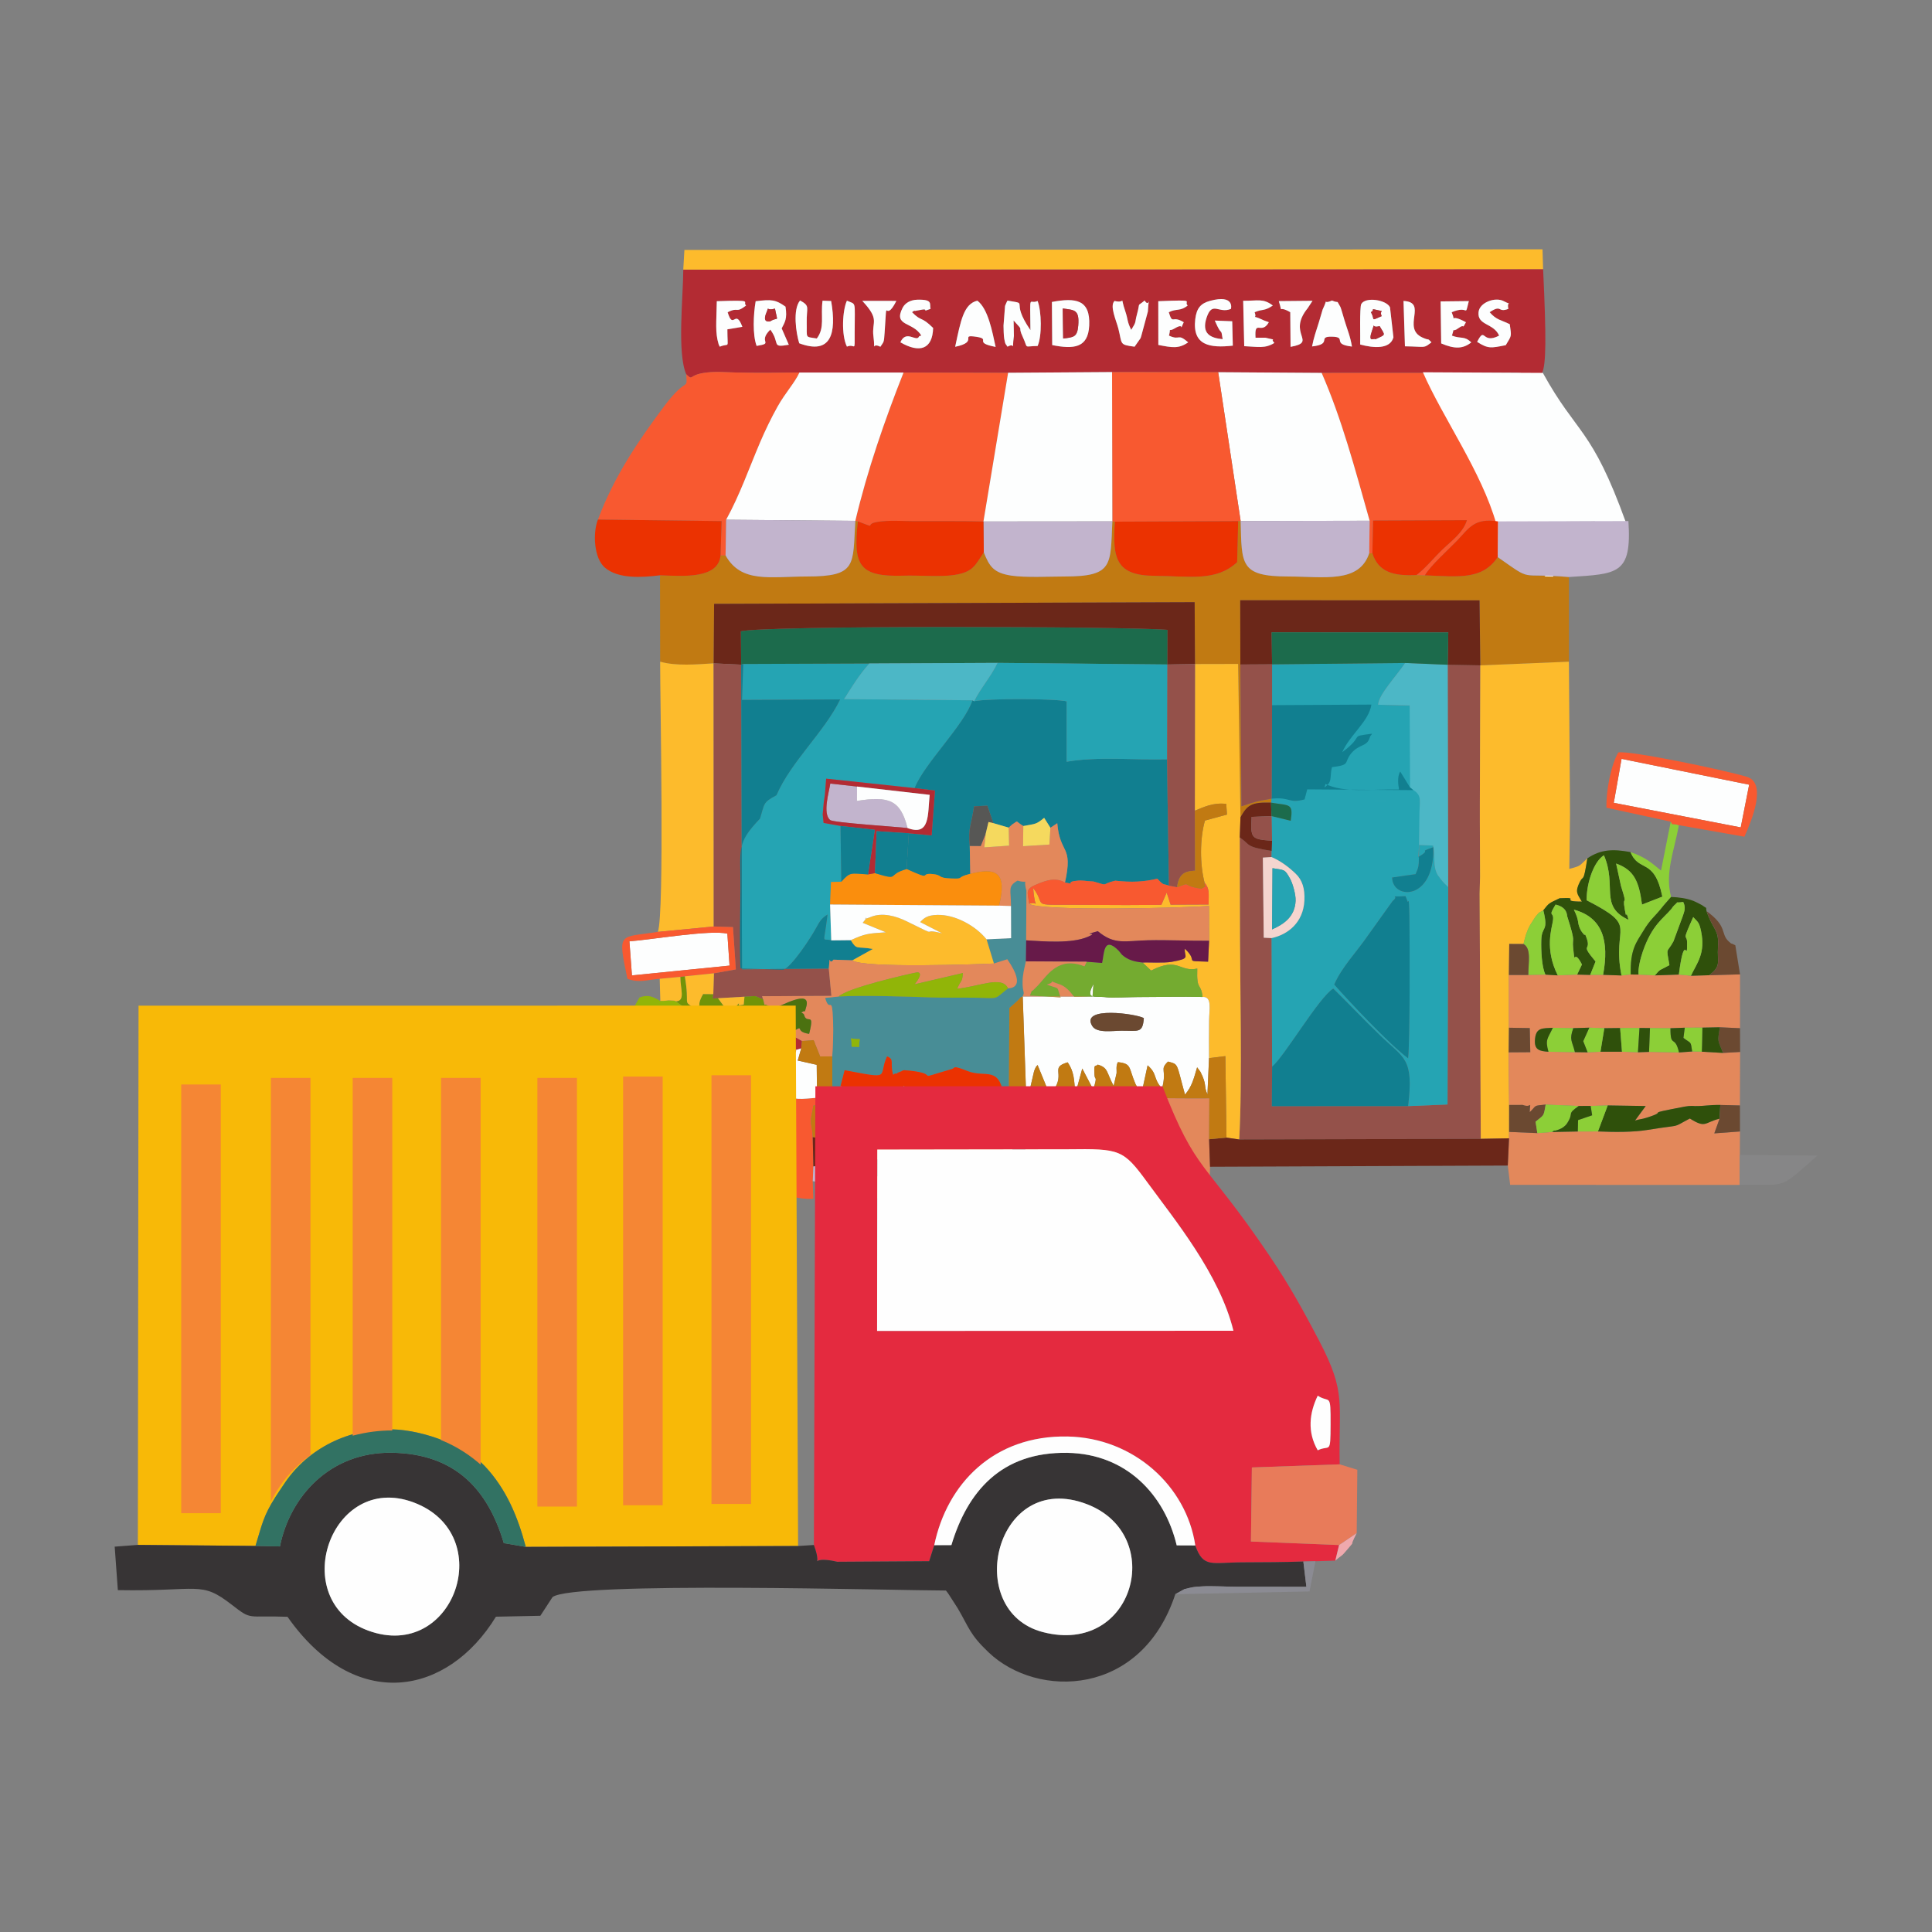 <?xml version="1.0" encoding="UTF-8"?>
<!DOCTYPE svg PUBLIC "-//W3C//DTD SVG 1.1//EN" "http://www.w3.org/Graphics/SVG/1.1/DTD/svg11.dtd">
<!-- Creator: CorelDRAW X5 -->
<svg xmlns="http://www.w3.org/2000/svg" xml:space="preserve" width="35.56mm" height="35.56mm" shape-rendering="geometricPrecision" text-rendering="geometricPrecision" image-rendering="optimizeQuality" fill-rule="evenodd" clip-rule="evenodd"
viewBox="0 0 122432 122432"
 xmlns:xlink="http://www.w3.org/1999/xlink">
 <rect x="0" y="0" width="122432" height="122432" fill="#808080" stroke="none"/>
 <g id="Layer_x0020_1">
  <g id="_335280336">
   <g>
    <path fill="#B32B33" d="M53670 19054c612,275 491,-58 491,2003 0,1391 51,677 -491,909 -371,-752 -279,-2315 0,-2912zm35271 20c1567,75 -142,1710 1204,2320 511,231 260,-17 568,300 -526,399 -302,277 -1681,253l-91 -2872zm-22281 62c1505,-278 2443,-161 2363,1501 -69,1425 -991,1500 -2344,1232l-19 -2733zm-15535 1297c24,1045 -139,889 638,1018 524,-687 232,-1408 364,-2394l545 19c356,2058 -4,3433 -2022,2679 -196,-623 -427,-2139 54,-2713 662,363 399,418 422,1391zm32021 1522c115,-590 248,-943 430,-1525 24,-75 227,-785 241,-815 419,-882 -78,-261 590,-571 516,224 226,-111 535,407 31,53 220,714 251,818 191,638 369,1011 481,1693 -1332,-153 -265,-606 -1268,-627 -971,-20 76,471 -1261,619zm-22616 22c355,-1667 538,-2716 1408,-2923 692,530 946,1984 1156,2930 -1452,-280 -266,-493 -1202,-638 -1153,-177 193,309 -1362,630zm3316 -6c-119,-203 -131,-93 -206,-500 -34,-184 -43,-632 -46,-833l97 -1248c15,-58 57,-127 72,-173 15,-45 53,-113 83,-167 1459,253 100,-102 1453,1870 -13,-2469 -106,-1584 455,-1845 252,640 287,2219 0,2853 -929,11 -572,211 -931,-555 -394,-843 160,-248 -589,-1061 0,83 23,948 19,982 -161,1158 164,357 -406,679zm-15898 -51c-262,-701 -206,-1998 -60,-2830 1007,-124 1265,-103 1891,344 122,775 -46,986 -243,1377l452 1036c-1150,203 -519,-80 -1172,-957 -840,820 280,850 -868,1031zm38249 -87c14,-407 -43,-2358 68,-2563 259,-476 1593,-275 1821,206l218 1904c-211,767 -1258,682 -2107,454zm8203 -2048c438,508 730,485 1275,761 122,831 114,700 -253,1328 -951,188 -1112,235 -1815,-208 538,-1043 272,189 1395,-397 -347,-805 -1386,-632 -1305,-1484 60,-625 1061,-978 1585,-705 629,328 174,-91 306,493 -704,271 -387,-318 -1189,212zm-2405 0c334,834 -278,-11 904,636 -283,525 -40,51 -462,364 -492,364 -218,-177 -427,484 598,229 779,-5 1225,430 -508,399 -1032,441 -1905,63l-36 -2661 1787 -20c-283,1107 50,224 -1086,704zm-10228 0c-845,-496 -437,211 -727,-703l2137 -20 -306 467c-1343,1651 663,2139 -1086,2451l-18 -2195zm-2259 0c199,542 -342,79 583,519 42,20 125,43 160,59 35,15 109,32 159,59 -470,830 -919,-227 -844,981 67,0 594,-6 612,-1 919,220 235,-23 583,328 -579,374 -1046,248 -1911,209l-66 -2876c962,4 1262,-167 1879,300 -567,380 -629,199 -1154,424zm-2025 1709c-108,-723 -50,-239 -335,-823l-164 -357 1105 45 37 1545c-1448,159 -2573,-4 -2380,-1675 83,-716 364,-1008 938,-1164 1580,-429 1324,505 1325,508 -771,328 -1179,-520 -1538,538 -350,1029 236,1310 1013,1383zm-4080 -2406c2542,-104 1558,-11 1863,273 -483,386 -695,171 -1199,424 262,841 191,162 950,636 -343,722 130,-32 -559,381 -494,296 -221,-164 -377,467 743,342 505,-186 1216,424 -603,425 -1022,334 -1890,166l-3 -2772zm-2773 -15c772,193 304,-455 686,664 179,525 97,620 374,1169 360,-576 208,-426 359,-972 241,-876 -39,-443 489,-888 331,539 287,-574 206,699l-414 1530c-18,52 -30,111 -51,160l-377 537c-996,-131 -773,-149 -1030,-1152 -133,-519 -565,-1439 -241,-1746zm-12245 2196c-516,-898 -1799,-570 -1182,-1765 159,-308 505,-499 928,-510 1031,-28 758,279 841,579 -592,227 -140,8 -479,39l-516 94c-32,-59 -121,49 -179,79 632,638 556,224 1338,1001 -40,1352 -851,1614 -2076,907 367,-829 1016,9 1176,-358 25,-57 101,-42 150,-66zm-3740 -2203l2160 3c-800,1582 -568,-640 -744,2002 -46,692 -53,561 -269,904 -618,-323 -293,497 -442,-682 -116,-917 439,-1009 -705,-2227zm-9028 2905c-25,-51 -62,-113 -74,-153 -232,-763 -137,-1404 -117,-2731 2449,-86 1582,20 1855,274 -689,525 -459,63 -1168,424 359,1187 482,-282 932,924l-949 160c2,1356 164,824 -479,1100zm-2129 1747c444,427 144,76 1074,-79 753,-125 1360,-46 2115,-31 1331,27 2658,14 3987,0l6595 3 6628 14 6586 -45 6727 8 6555 44 6649 -2 5682 -16c1658,98 2114,2223 1702,-6558l-54488 31c-6,1724 -400,5277 187,6632z"/>
    <path fill="#C17A12" d="M45980 35198l-318 0c-147,1505 -2371,1311 -3836,1258l9 5475c1031,290 2296,170 3391,105l28 -3769 30453 -107 20 3919 2734 -6 149 9718c435,-775 681,-963 1936,-928l41 -251c-1096,183 -1079,214 -1915,485l-69 -8985 -9 -4074 15168 7 47 4119 5616 -233 -2 -5363c-3305,-289 -2192,357 -4510,-1263 -974,1439 -2407,1247 -4616,1153l-533 -15c-1436,66 -2409,-171 -2794,-1382l-200 0c-639,1923 -2854,1477 -5127,1473 -3077,-5 -2946,-765 -3020,-3515l-159 5 -66 2603c-1350,1235 -2924,881 -5238,863 -2406,-19 -2678,-1055 -2509,-3433l-161 -17c-128,2785 73,3489 -3034,3492 -951,1 -2456,78 -3346,-53 -1157,-170 -1412,-592 -1766,-1478 -550,824 -671,1265 -1926,1443 -837,118 -2206,6 -3152,36 -2852,91 -3207,-668 -2903,-3441l-159 -33c-172,2804 133,3523 -3070,3526 -2346,2 -4159,437 -5153,-1335z"/>
    <path fill="#E3885B" d="M73108 73547l806 -101c318,744 222,259 97,1035 -827,213 -1392,42 -903,-934zm-17934 -36c1368,-304 1537,1332 -36,984l36 -984zm13392 821c-10,6 -174,563 -840,135 -299,-193 -354,-575 -86,-861 468,-500 1217,-170 925,727zm-7000 -706c351,961 -472,1249 -893,845 -400,-384 -248,-1437 893,-845zm7626 -2120c-71,-1069 1173,-839 2300,-795 1379,54 1484,1060 -15,1060 -900,0 -1659,142 -2284,-265zm-9270 82c-948,391 -2598,259 -3131,-83 -334,-997 604,-789 1544,-783 1143,8 1792,-172 1587,866zm-6872 -1933l-304 -25c-26,41 -55,102 -65,131 -10,31 -47,100 -58,140l-87 2306 -12 1628 32 1156 -7 932 11647 18c-15,-2208 207,-1707 498,-1814l293 1750 11627 75 68 -2013 -60 -1742 15 -2596c-2529,29 -8020,-116 -10257,-2 -1496,76 -1570,216 -1397,2470 -3,2328 13,1447 -289,1840 -737,-293 -544,621 -523,-1850 22,-471 273,-2364 -242,-2460l-288 27c-1488,-133 -4632,60 -5304,-18 -836,-97 -529,-255 -1062,-804 -147,231 -93,644 -520,745 -19,4 -1085,35 -1165,37 -2529,76 -1692,-200 -1822,-298 -54,-41 -292,-206 -324,-305 -38,-116 -108,-125 -174,-174 -27,834 90,482 -219,849z"/>
    <path fill="#94514A" d="M91770 56211l-40 13780 -2497 104 -8636 3 18 -2508 -33 -8143 -497 -24 -56 -5076 550 -35 7 -387c-1721,-276 -1298,-368 -2022,-859l11 4874c-7,4170 169,10608 -47,14268l15311 -39 -74 -15542 28 -1063 -13 -3560 0 -1052 28 -8790 -2066 -37 29 14085z"/>
    <path fill="#FDBB2C" d="M93779 52005l13 3560 -28 1063 74 15542 1790 -33 5 -406 1 -1705 -27 -3339 17 -1559 -2 -3342 20 -1966 902 5c122,-493 189,-775 422,-1202 22,-40 304,-483 325,-509 355,-420 105,-174 509,-428 382,-483 335,-429 1035,-763 1477,-82 -116,208 1408,211 -283,-488 -457,-600 -116,-1270 221,-435 208,163 465,-1472 -543,493 -354,460 -1144,671l45 -3455 -70 -9677 -5616 233 -28 8790 0 1052z"/>
    <path fill="#E3885B" d="M95624 65128l1318 22 33 1529 -1368 8 27 3339 855 -4c632,233 466,-357 450,459 479,-460 188,-394 1009,-481l2095 87 757 -3 1082 -31 2408 38 -677 921c352,-111 369,-65 737,-181 1563,-495 -437,-157 2403,-702 374,-72 638,-35 649,-35 664,5 849,-79 1614,-70l1242 31 13 -3391 -1082 61 -1347 -77 -609 -14 -834 61 -1899 -35 -704 24 -1011 -35 -1363 2 -815 35 -804 -10 -1677 -25c-561,-48 -937,-95 -847,-852 81,-689 477,-628 1125,-668l1298 24 1014 -31 951 34 1002 -12 1227 -4 664 7 1297 10 908 -34 1111 -4 1112 -22 1277 60 1 -3412 -1957 54 -1154 33 -766 -75 -1516 52 -1038 -52 -492 -4 -590 61 -1163 -41 -821 5 -825 -21 -1228 51 -781 -48 -1085 21 -1228 2 2 3342z"/>
    <path fill="#25A4B3" d="M84551 62391c465,-1084 1396,-2036 2104,-3065l1592 -2224c534,-429 -471,-244 823,-311l133 346c28,109 90,-533 112,1003 26,1798 35,7920 -82,8927 -1248,-942 -3730,-3595 -4682,-4676zm-4006 -11529c1178,204 1423,4 1250,1150l-1217 -297 33 1559 -25 650 -7 387c592,249 1116,658 1524,1048 423,405 596,949 558,1709 -69,1381 -1026,2153 -2078,2379l33 8143c780,-633 2948,-4364 3873,-4946 1025,1000 1897,1933 3009,3005 1485,1433 2100,1392 1736,4445l2497 -104 40 -13780c-211,-206 -292,-272 -478,-514l-187 -252c-326,-603 -132,-1080 -284,-1861l-897 -40 -41 760c939,-540 -133,-242 948,-615 87,3446 -2609,3325 -2610,1919l1484 -212c157,-368 212,-451 212,-1049l79 -3557 -7325 -130c-1043,278 -861,-164 -2085,-48l-41 251z"/>
    <path fill="#F85930" d="M37891 32924l7838 98 -67 2175 318 0 37 -2261c876,-1598 1419,-3183 2144,-4888 327,-768 718,-1573 1112,-2278 498,-892 1084,-1498 1390,-2164 -1330,14 -2656,27 -3987,0 -755,-15 -1362,-93 -2115,31 -930,154 -630,505 -1074,79 64,1126 82,41 -1422,2058 -1628,2183 -3146,4409 -4172,7149z"/>
    <path fill="#F85930" d="M86795 33001l-27 2060 200 0 46 -2072 5945 -23c-241,791 -979,1308 -1559,1866 -546,526 -1083,1194 -1639,1612l533 15c367,-628 1515,-1650 2031,-2187 785,-817 1092,-1460 2603,-1229 -518,-1437 -1385,-3336 -2051,-4972 -312,-768 -702,-1592 -1095,-2298 -495,-890 -1002,-1456 -1379,-2142l-6649 2c1273,2911 2105,6055 3042,9370z"/>
    <path fill="#FDFEFE" d="M94827 33207l55 1936 200 0 46 -2072 5945 -23c-241,791 -979,1308 -1559,1866 -546,526 -1083,1194 -1639,1612l533 15c366,-628 1514,-1650 2031,-2187 784,-817 1092,-1460 2603,-1229 -2195,-6089 -3097,-5547 -5271,-9495l-7601 -40c1273,2911 3720,6303 4656,9619z"/>
    <path fill="#F85930" d="M42897 69117l183 291c14,-50 52,138 98,194 -896,48 -1900,-27 -2533,-136l-801 344c43,36 113,32 129,110 46,221 269,25 397,740 138,768 97,2542 -293,2927l-432 240c1050,503 715,683 712,2106 1202,147 798,-248 2492,-265l5951 7c1270,3 1666,352 2739,292l-35 -1113 40 -935 -42 -1852c-18,-695 -201,-794 -70,-1416 217,-1029 -78,-306 642,-802 -76,-658 38,7 -300,-280 -995,69 -1468,209 -2227,-323 -402,-282 66,-94 -587,-397 -187,-86 -429,-180 -833,-396l221 286c34,31 85,79 124,110 50,40 221,121 273,158 567,397 243,38 559,628l-2420 -147 -868 107c-1446,98 -1985,-17 -2780,-835l71 -755 -1295 -601c370,1113 1229,1037 882,1714z"/>
    <path fill="#F85930" d="M54203 33007l159 33c1346,512 323,174 1270,29 729,-112 1529,-46 2278,-44 1469,4 2954,-14 4413,22l1563 -9423 -6628 -14c-1191,3013 -2292,6182 -3054,9397z"/>
    <path fill="#FDFEFE" d="M78621 33019l8174 -18c-936,-3315 -1768,-6460 -3042,-9370l-6555 -44 1423 9433z"/>
    <polygon fill="#F85930" points="70489,33040 70650,33057 78463,33024 78621,33019 77198,23586 70472,23578 "/>
    <path fill="#FDFEFE" d="M46017 32936l8186 71c762,-3215 1863,-6385 3054,-9397l-6595 -3c-306,666 -891,1272 -1390,2164 -394,704 -785,1509 -1112,2278 -725,1705 -1268,3290 -2144,4888z"/>
    <polygon fill="#FDFEFE" points="62322,33047 70489,33040 70472,23578 63885,23623 "/>
    <polygon fill="#FDBB2C" points="43299,17085 97787,17054 97750,15798 43371,15838 "/>
    <path fill="#FDBB2C" d="M75717 51372c541,-209 1135,-530 1991,-428l46 674 -1395 381c-331,1165 -323,2774 -28,3925 347,437 254,682 260,1396l-2407 10 -250 -767 -338 777c-1465,17 -2981,18 -4451,3 -4232,-43 -2687,212 -3671,-1067 113,1579 400,761 -252,1000 680,482 9833,259 11391,136l8 2206 -63 1324c-1686,-59 -519,56 -1477,-821 -41,544 415,609 -833,832 -494,88 -1509,21 -1840,46l539 507c1733,-892 1801,124 2925,-127 -55,1469 239,857 333,1799 631,-45 425,782 418,1528 -7,787 -12,1561 -3,2349l1033 -125 70 5163 805 116c216,-3660 40,-10098 47,-14268l-11 -4874 46 -1275 -149 -9718 -2734 6 -10 9293z"/>
    <path fill="#488D96" d="M53925 65800c811,147 499,-180 519,553 -713,-74 -383,171 -519,-553zm10143 -8386l7 2039 -1557 75 468 1531 846 -268c1329,1917 82,1825 45,1840 -965,763 -479,612 -2148,593 -927,-11 -1832,13 -2760,-19 -1605,-56 -4321,-147 -5821,-55l-861 90c304,1054 431,-350 503,1463 25,642 -1,1599 -53,2241l8 2686 304 25 475 -1838c3088,588 2082,426 2689,-877 498,208 168,391 383,1168 56,-13 132,-118 156,-71 24,46 120,-55 153,-65 31,-11 109,-47 146,-58 236,-67 17,-125 567,-70 2166,219 38,673 2708,-101 232,-67 -20,-271 1000,134 1153,457 2028,-417 2314,1747l288 -27 35 -5721c109,-73 280,-241 407,-353 367,-323 164,-246 439,-376 161,-340 -17,-190 -5,-942 8,-492 110,-818 207,-1281l18 -1333 17 -3150c-247,-890 246,-405 -565,-637 -658,377 -406,624 -414,1610z"/>
    <path fill="#25A4B3" d="M52275 50360l78 -1016 5606 598c641,-1591 3134,-3970 3671,-5564l-8138 -75c513,-809 943,-1527 1600,-2257l-7992 30 -78 2277 6219 -31c-998,2062 -3126,3949 -4035,6071 -886,471 -744,530 -1045,1484 -1517,1583 -1228,1916 -1238,4366 -7,1689 -74,3470 0,5127l2720 83c531,-194 1734,-2012 2098,-2694 204,-384 342,-589 701,-808 -232,2030 -396,1460 235,1640l-75 -2272 60 -1425 652 -18 -52 -3536 -1072 -190 -55 -541 65 -740 75 -509z"/>
    <path fill="#117F90" d="M73341 55684c452,494 365,284 738,447l-37 -2210 -31 -2339 -18 -756 -31 -2711c-2088,55 -4335,-191 -6368,154l-1 -3827c-801,-182 -5011,-189 -5862,-7l-102 -57c-537,1593 -3029,3973 -3671,5564l1292 156 -212 2843 -1445 -135 -143 2269c1746,789 742,218 1662,316 637,68 277,249 1133,279 957,33 224,-37 1243,-297l-35 -1766c-130,-1143 132,-1438 270,-2511l849 -40 378 1108 973 284 222 -203c444,-271 127,-240 702,100 805,-150 798,-94 1323,-518l397 628 432 -288c172,2015 1025,1337 489,3760 823,155 -79,-11 697,-107 462,-57 538,22 1114,42 1060,311 388,176 1376,-52 1033,117 1811,75 2665,-126z"/>
    <path fill="#1C6B4C" d="M46968 42119l132 -43 7992 -30 8122 -39 10766 102 10 -2195c-2617,-227 -25687,-289 -27041,95l20 2110z"/>
    <path fill="#FDBB2C" d="M41692 59053l3540 -341 -7 -16676c-1095,66 -2360,185 -3391,-105 -3,2429 280,15952 -143,17121z"/>
    <path fill="#6B2719" d="M45226 42036l1742 83 -20 -2110c1354,-384 24424,-322 27041,-95l-10 2195 1747 -31 -20 -3919 -30453 107 -28 3769z"/>
    <path fill="#FDFEFE" d="M72486 64520c-74,982 -349,791 -1426,797 -577,3 -1558,171 -1845,-300 -784,-1289 2860,-762 3271,-497zm-3250 -1370l-4428 -5 217 6237c233,-249 84,170 265,-475l240 -1030c126,-327 133,-275 221,-383l776 1894c1186,-1344 -121,-1698 1131,-2066 399,601 410,1034 480,2021l444 -1628 699 1340c282,-989 98,-530 74,-941 -45,-768 44,-474 210,-646 661,201 530,442 1004,1351l188 -812c16,-172 -54,-440 80,-695 894,96 665,327 1118,1383l366 669 402 -1851c647,572 316,793 913,1471 333,-1249 -187,-1165 380,-1709 689,193 509,49 1075,2092 443,-510 560,-1021 769,-1728l211 287c430,847 192,864 443,1430l101 -2301c-9,-787 -4,-1562 3,-2349 7,-746 213,-1573 -418,-1528 -1368,-29 -2730,7 -4098,7 -480,1 -1656,64 -1998,14 -680,-100 -1385,207 -811,-835l-61 787z"/>
    <path fill="#E3885B" d="M101264 71700l-1278 4 -1622 30 -941 73 -1790 -76 -5 406 -78 1726 150 1223 14540 2 14 -1901 8 -1484 -1626 120 334 -932c-979,243 -860,633 -1883,-10 -1242,652 -349,342 -2699,726 -858,140 -2026,144 -3124,94z"/>
    <path fill="#25A4B3" d="M61732 44435c851,-182 5061,-175 5862,7l1 3827c2033,-344 4280,-98 6368,-154l18 -6006 -10766 -102c-428,894 -1060,1583 -1482,2428z"/>
    <path fill="#117F90" d="M80615 67591l-18 2508 8636 -3c364,-3052 -250,-3012 -1736,-4445 -1112,-1072 -1984,-2005 -3009,-3005 -926,581 -3094,4312 -3873,4946z"/>
    <path fill="#94514A" d="M45232 58712l1217 38 182 2682 -1388 248 -42 1320c-51,377 -117,260 298,260l1679 -98c913,-27 449,-129 1179,169l-62 -199 4391 -21 -164 -1732 -5501 47 -53 -19305 -1742 -83 7 16676z"/>
    <path fill="#E3885B" d="M64145 52245l-222 203 24 1141 -1570 108 88 -872 -317 786 -695 -6 35 1766c1585,-407 2368,-147 1823,2019l755 23c8,-986 -245,-1233 414,-1610 810,232 317,-253 565,637l-17 3150c1155,71 2879,216 3900,-221 869,-373 -621,-9 640,-359 1070,899 1751,607 3180,576 1246,-27 2580,42 3872,32l-8 -2206c-1558,123 -10711,347 -11391,-136 -127,-812 -258,-941 540,-1263 523,-211 1116,-437 1727,-85 536,-2424 -317,-1745 -489,-3760l-432 288 -64 1064 -1672 106 17 -1280c-575,-340 -258,-371 -702,-100z"/>
    <polygon fill="#6B2719" points="78602,42112 80612,42100 80586,40069 91779,40077 91741,42126 93807,42163 93760,38045 78593,38038 "/>
    <path fill="#25A4B3" d="M80612 44685l-38 6008 9422 118 -666 -6106 -1995 -45c16,-630 1173,-1838 1708,-2646l-8432 86 0 2586z"/>
    <path fill="#117F90" d="M52522 61377c108,-1129 -44,-121 300,-561l1195 42 1297 -722c-1056,-192 -995,97 -1402,-556l-1235 12c-631,-180 -468,389 -235,-1640 -360,220 -497,425 -701,808 -364,682 -1567,2501 -2098,2694l-2720 -83c-74,-1657 -7,-3438 0,-5127 10,-2450 -279,-2784 1238,-4366 301,-954 159,-1013 1045,-1484 909,-2122 3036,-4009 4035,-6071l-6219 31 78 -2277 -132 43 53 19305 5501 -47z"/>
    <polygon fill="#6B2719" points="76680,73938 95550,73862 95628,72136 93838,72169 78527,72208 77723,72091 76620,72196 "/>
    <path fill="#4CB7C6" d="M89355 49901l213 170c556,348 392,688 381,1504 -9,656 -16,1312 -25,1969l897 40c153,781 -41,1258 284,1861l187 252c186,242 267,309 478,514l-29 -14085 -2697 -113c-535,808 -1692,2016 -1708,2646l1995 45 24 5195z"/>
    <path fill="#C17A12" d="M63927 69596c516,96 264,1989 242,2460l812 10c-173,-2253 -99,-2394 1397,-2470 2237,-113 7728,32 10257,2l-15 2596 1102 -105 -70 -5163 -1033 125 -101 2301c-252,-567 -13,-584 -443,-1430l-211 -287c-209,708 -326,1218 -769,1728 -566,-2043 -386,-1898 -1075,-2092 -567,544 -47,460 -380,1709 -597,-678 -266,-899 -913,-1471l-402 1851 -366 -669c-453,-1056 -223,-1287 -1118,-1383 -135,256 -64,523 -80,695l-188 812c-474,-909 -343,-1149 -1004,-1351 -166,172 -255,-123 -210,646 24,412 207,-48 -74,941l-699 -1340 -444 1628c-70,-987 -81,-1420 -480,-2021 -1252,368 55,722 -1131,2066l-776 -1894c-88,107 -95,55 -221,383l-240 1030c-181,645 -32,226 -265,475l-217 -6237c-275,130 -72,54 -439,376 -127,112 -298,280 -407,353l-35 5721z"/>
    <path fill="#117F90" d="M80586 50611c1225,-116 1043,326 2085,48l170 -637 6726 49 -213 -170 -621 -1006c-226,345 -95,1025 -95,994 0,-28 19,97 8,143 -1869,-34 -3467,234 -4664,-358 59,68 -231,425 170,34 243,-238 126,-606 255,-1094 1225,-143 723,-279 1228,-882 509,-608 995,-388 1173,-1009 38,-133 112,-144 140,-228 -1555,204 -381,48 -1891,1173 513,-1141 1684,-1939 1850,-3018l-6297 36 -26 5926z"/>
    <path fill="#117F90" d="M84551 62391c952,1081 3434,3734 4682,4676 117,-1007 108,-7129 82,-8927 -22,-1536 -84,-894 -112,-1003l-133 -346c-1293,67 -288,-118 -823,311l-1592 2224c-708,1029 -1639,1982 -2104,3065z"/>
    <path fill="#C2B4CD" d="M45980 35198c994,1772 2807,1337 5153,1335 3203,-3 2897,-722 3070,-3526l-8186 -71 -37 2261z"/>
    <path fill="#C2B4CD" d="M86768 35060l27 -2060 -8174 18c74,2750 -57,3510 3020,3515 2273,3 4488,450 5127,-1473z"/>
    <path fill="#C2B4CD" d="M94911 35304c2318,1620 1205,974 4510,1263 3083,-206 3997,-140 3772,-3547l-8264 20 -18 2264z"/>
    <path fill="#C2B4CD" d="M62344 35002c354,886 610,1308 1766,1478 890,131 2395,54 3346,53 3106,-3 2906,-707 3034,-3492l-8167 6 21 1955z"/>
    <path fill="#EB3201" d="M41826 36456c1465,53 3689,246 3836,-1258l67 -2175 -7838 -98c-339,860 -250,2457 441,3045 847,721 2317,633 3494,487z"/>
    <path fill="#EB3201" d="M62344 35002l-21 -1955c-1459,-36 -2943,-18 -4413,-22 -749,-2 -1549,-68 -2278,44 -947,145 76,483 -1270,-29 -304,2773 51,3531 2903,3441 947,-30 2315,82 3152,-36 1255,-177 1376,-618 1926,-1443z"/>
    <path fill="#EB3201" d="M78463 33024l-7812 33c-169,2377 103,3413 2509,3433 2313,19 3887,372 5238,-863l66 -2603z"/>
    <path fill="#94514A" d="M73962 48115l31 2711 18 756 31 2339 37 2210 512 94c118,-1051 756,-1015 1139,-1050l-14 -3803 10 -9293 -1747 31 -18 6006z"/>
    <polygon fill="#FDFEFE" points="110845,49727 102760,48090 102267,50876 110311,52433 "/>
    <polygon fill="#1C6B4C" points="80612,42100 89043,42014 91741,42126 91779,40077 80586,40069 "/>
    <path fill="#FDBB2C" d="M53912 59580c408,654 347,365 1402,556l-1297 722c657,523 8245,237 8969,201l-468 -1531c-691,-862 -1997,-1585 -3128,-1549 -623,19 -819,188 -1078,454l1391 714c-1516,-393 71,383 -2241,-760 -678,-335 -1555,-585 -2284,-275 -743,315 51,-277 -507,368l1466 600c-1174,80 -1316,96 -2224,500z"/>
    <path fill="#E3885B" d="M52522 61377l164 1732 -4391 21 62 199c137,594 64,243 223,365l463 200c334,-58 2429,-1315 2040,-58 -181,584 114,44 -300,330 54,52 143,45 171,146 177,652 698,-283 322,1204 -1067,-153 -81,-707 -1282,-4l824 460 732 -59c34,63 70,88 82,179l343 855 764 -4c52,-641 78,-1599 53,-2241 -72,-1813 -198,-409 -503,-1463l861 -90c531,-542 4352,-1414 4973,-1534 1,1 481,-36 -163,759l3062 -714c-44,457 -63,403 -132,551 0,1 -104,142 -237,446 1407,-140 2846,-852 3224,-27 37,-15 1284,77 -45,-1840l-846 268c-724,36 -8311,322 -8969,-201l-1195 -42c-344,440 -192,-568 -300,561z"/>
    <path fill="#74AB30" d="M68868 60947l-148 290c-1633,-648 -2317,517 -2932,1196l-222 220c-327,357 -44,-168 -306,441l1951 107c-289,-765 29,-472 -871,-810 694,-178 -112,-322 781,-23 592,198 877,776 963,804l1152 -21 61 -787c-574,1042 131,736 811,835 342,50 1517,-13 1998,-14 1369,-1 2730,-36 4098,-7 -95,-942 -388,-330 -333,-1799 -1124,251 -1192,-764 -2925,127l-539 -507c-523,-59 -931,-155 -1308,-496l-205 -252c-982,-988 -914,203 -1055,773l-972 -76z"/>
    <path fill="#2F500B" d="M100592 54392c-258,1634 -244,1036 -465,1472 -341,670 -167,783 116,1270 -1524,-3 69,-293 -1408,-211 -700,335 -653,280 -1035,763 350,1412 -104,942 -128,1909 -17,639 26,1692 264,2168l781 48c-850,-1694 -372,-2973 -304,-3473 86,-633 -360,-149 167,-1013 753,177 713,669 738,749 567,1779 301,1299 375,1996 139,1307 -20,-80 557,1051l-304 640 825 21 342 -850c-1006,-1196 -280,-623 -550,-1436 -160,-482 -96,-121 -221,-320 -22,-35 -72,-79 -95,-117 -23,-40 -62,-89 -83,-132 -256,-523 -35,-490 -426,-1283 1833,505 2247,1975 1854,4132l1163 41c-650,-3243 1198,-3015 -2212,-4767 0,-1200 509,-2502 1099,-2848 843,1960 -311,3222 1557,4088 -209,-846 -87,187 -236,-659 -186,-1055 232,19 -241,-1487l-308 -1420c1138,411 1447,1124 1641,2601l1289 -503c-511,-2506 -1486,-1507 -2017,-2824 -1100,-205 -1875,-183 -2735,395z"/>
    <path fill="#FA8E0D" d="M55445 55332l-437 80c-1126,-72 -1120,-170 -1694,464l-652 18 -60 1425 10710 72c544,-2166 -239,-2426 -1823,-2019 -1019,260 -286,330 -1243,297 -856,-29 -496,-210 -1133,-279 -920,-98 84,473 -1662,-316 -1320,357 -342,756 -2006,258z"/>
    <path fill="#4CB7C6" d="M61630 44378l102 57c422,-845 1054,-1534 1482,-2428l-8122 39c-657,730 -1087,1448 -1600,2257l8138 75z"/>
    <path fill="#B32B33" d="M41563 65249l-1050 720c-317,195 10,-100 -379,239l3 1074 2920 116 7010 -87 245 -464c399,-505 -248,-177 462,-408l44 -465 -824 -460 -776 71c-752,196 -469,17 -864,387 -471,-171 -446,-320 -1043,-664l-292 619c-276,474 184,161 -344,410 -866,-476 81,-363 -755,-826 -505,-280 -453,67 -1363,-221 -195,-21 -592,-57 -864,-19 -371,51 -126,126 -456,64 -899,-170 -448,-324 -1674,-85z"/>
    <path fill="#94514A" d="M80586 50611l26 -5926 0 -2586 -2010 12 69 8985c836,-271 820,-302 1915,-485z"/>
    <path fill="#EB3201" d="M53050 69655c308,-367 192,-15 219,-849 65,50 136,59 174,174 32,99 270,265 324,305 130,98 -708,374 1822,298 81,-2 1146,-33 1165,-37 427,-101 374,-515 520,-745 533,550 226,707 1062,804 672,78 3816,-115 5304,18 -286,-2164 -1160,-1290 -2314,-1747 -1019,-404 -767,-201 -1000,-134 -2671,774 -542,320 -2708,101 -550,-55 -331,3 -567,70 -38,11 -116,47 -146,58 -32,11 -128,112 -153,65 -24,-48 -100,57 -156,71 -215,-776 115,-960 -383,-1168 -607,1303 399,1465 -2689,877l-475 1838z"/>
    <path fill="#8CCF37" d="M103327 53996c531,1318 1505,318 2017,2824l-1289 503c-193,-1477 -503,-2190 -1641,-2601l308 1420c473,1507 55,433 241,1487 149,846 27,-186 236,659 -1868,-866 -714,-2128 -1557,-4088 -590,347 -1098,1649 -1099,2848 3410,1751 1562,1524 2212,4767l590 -61c-49,-1590 362,-2045 785,-2746 494,-818 673,-829 1309,-1643l461 -528c-408,-1502 184,-2874 492,-4545 -569,-170 -312,84 -516,-224l-616 3103c-597,-492 -987,-850 -1934,-1175z"/>
    <path fill="#FDFEFE" d="M52677 59591l1235 -12c908,-405 1050,-421 2224,-500l-1466 -600c558,-645 -236,-53 507,-368 730,-310 1607,-59 2284,275 2312,1143 725,367 2241,760l-1391 -714c259,-266 455,-435 1078,-454 1131,-35 2437,687 3128,1549l1557 -75 -7 -2039 -755 -23 -10710 -72 75 2272z"/>
    <path fill="#F85930" d="M65221 57276c652,-239 365,579 252,-1000 984,1279 -561,1025 3671,1067 1470,15 2986,14 4451,-3l338 -777 250 767 2407 -10c-6,-714 87,-960 -260,-1396 -15,502 364,28 -191,397 -1465,-221 -498,-463 -1548,-96l-512 -94c-374,-163 -286,46 -738,-447 -854,201 -1633,243 -2665,126 -988,228 -316,364 -1376,52 -576,-20 -652,-99 -1114,-42 -776,96 126,263 -697,107 -611,-352 -1204,-126 -1727,85 -798,323 -667,451 -540,1263z"/>
    <path fill="#EB3201" d="M86968 35060c385,1212 1358,1448 2794,1382 556,-417 1093,-1086 1639,-1612 580,-558 1318,-1075 1559,-1866l-5945 23 -46 2072z"/>
    <path fill="#671A49" d="M65028 59590l-18 1333 3858 24 972 76c140,-570 73,-1761 1055,-773l205 252c377,341 785,437 1308,496 330,-25 1346,42 1840,-46 1247,-223 792,-288 833,-832 958,878 -209,762 1477,821l63 -1324c-1292,10 -2626,-60 -3872,-32 -1429,31 -2110,323 -3180,-576 -1262,350 229,-13 -640,359 -1021,437 -2744,292 -3900,221z"/>
    <path fill="#FDFEFE" d="M40047 61812l6185 -621 -138 -2023c-1081,-261 -4756,377 -6206,485l160 2159z"/>
    <path fill="#719308" d="M42834 63454c637,494 408,177 754,837 187,356 42,238 539,636 35,28 96,70 129,95 189,148 168,12 301,266 910,288 858,-59 1363,221 836,463 -111,350 755,826 528,-249 68,64 344,-410l292 -619c597,345 572,494 1043,664 395,-371 113,-191 864,-387 174,-255 208,-530 168,-829 -65,-489 -158,-548 -342,-859l-463 -200c-159,-122 -86,229 -223,-365 -730,-298 -266,-195 -1179,-169l-50 502c-32,11 -85,13 -100,16 -15,3 -86,11 -105,17 -343,89 317,-581 -692,559l-732 -995c-415,0 -349,117 -298,-260l-647 -6c-541,944 128,652 -636,831 -657,-420 -200,-83 -522,-1955l-283 33c-8,770 341,1528 -281,1552z"/>
    <path fill="#F85930" d="M110311 52433l-8045 -1557 493 -2786 8086 1637 -534 2706zm-4436 -365c204,309 -53,55 516,224l4153 732c474,-1046 1443,-3405 159,-3795 -1466,-446 -7515,-1697 -8149,-1545 -464,782 -786,2443 -750,3502l4071 882z"/>
    <path fill="#2F500B" d="M103344 61755l492 4c-46,-354 118,-1029 274,-1474 587,-1685 1286,-2070 1810,-2690 28,-33 57,-93 86,-124 28,-29 68,-82 96,-106 348,-297 -34,-114 562,-208 180,356 72,596 -18,873l-600 1626c-422,782 -471,286 -255,1506 -659,367 -544,202 -919,649l1516 -52c374,-2902 536,-585 522,-2029 -6,-608 -372,84 388,-1612 300,327 373,304 496,889 297,1409 -259,2016 -641,2827l1154 -33c803,-605 494,-811 562,-1803 76,-1120 -326,-1068 -723,-2253 -83,-345 108,-93 -278,-378 -42,-31 -446,-236 -561,-279 -426,-161 -890,-226 -1410,-249l-461 528c-636,813 -815,825 -1309,1643 -424,701 -834,1156 -785,2746z"/>
    <path fill="#91B508" d="M53149 63150c1499,-92 4216,-1 5821,55 929,32 1833,8 2760,19 1668,19 1183,170 2148,-593 -378,-826 -1818,-113 -3224,27 132,-304 236,-445 237,-446 68,-148 87,-94 132,-551l-3062 714c643,-796 164,-758 163,-759 -620,119 -4442,992 -4973,1534z"/>
    <path fill="#EB3201" d="M90295 36458c2208,94 3642,286 4616,-1153l18 -2264c-1511,-230 -1819,412 -2603,1229 -516,538 -1664,1559 -2031,2187z"/>
    <path fill="#FDFEFE" d="M43057 67397c305,97 683,305 763,320 1027,194 -410,-230 492,-104 371,52 566,588 1284,925 -318,-528 -235,-304 -462,-907l1315 501 -197 -423c261,80 371,169 603,208 428,72 338,-89 562,-122 921,-134 711,654 712,657 404,216 646,310 833,396 653,302 185,115 587,397 759,532 1232,392 2227,323l-20 -2090 -1203 -271 221 -770c-710,230 -63,-97 -462,408l-245 464 -7010 87z"/>
    <path fill="#C2B4CD" d="M57512 52475c-444,-1779 -1179,-2045 -3207,-1721l7 -911 -1696 -187c-77,530 -505,1910 -5,2312 213,171 4360,435 4902,507z"/>
    <path fill="#2F500B" d="M101264 71700c1099,49 2266,46 3124,-94 2350,-384 1458,-73 2699,-726 1022,643 903,253 1883,10l46 -868c-765,-9 -950,75 -1614,70 -11,0 -274,-36 -649,35 -2840,545 -840,207 -2403,702 -368,116 -386,70 -737,181l677 -921 -2408 -38 -619 1648z"/>
    <path fill="#868687" d="M110240 75087c3136,-51 2431,343 4926,-1856l-4911 -44 -14 1901z"/>
    <path fill="#F85930" d="M39887 59652c1450,-108 5125,-745 6206,-485l138 2023 -6185 621 -160 -2159zm1805 -599c-2463,393 -2568,-71 -1932,2974 747,276 1195,70 2046,0l1308 -124 283 -33 1846 -190 1388 -248 -182 -2682 -1217 -38 -3540 341z"/>
    <path fill="#C17A12" d="M50774 66438l-221 770 1203 271 20 2090c338,287 223,-378 300,280 -720,495 -425,-227 -642,802 -131,622 52,721 70,1416l1033 140 87 -2306c11,-40 48,-109 58,-140 10,-30 39,-90 65,-131l-8 -2686 -764 4 -343 -855c-12,-90 -48,-115 -82,-179l-732 59 -44 465z"/>
    <path fill="#8CCF37" d="M103836 61759l1038 52c374,-447 260,-282 919,-649 -216,-1220 -167,-724 255,-1506l600 -1626c90,-278 197,-517 18,-873 -596,94 -214,-89 -562,208 -29,25 -69,77 -96,106 -29,30 -58,91 -86,124 -524,620 -1223,1005 -1810,2690 -156,445 -320,1120 -274,1474z"/>
    <path fill="#91B508" d="M41563 65249c1225,-239 775,-85 1674,85 331,62 85,-13 456,-64 272,-38 669,-1 864,19 -133,-254 -112,-118 -301,-266 -33,-25 -94,-66 -129,-95 -497,-398 -352,-280 -539,-636 -346,-660 -117,-343 -754,-837 -31,-15 -79,-37 -94,-40l-364 -22c-47,1 -233,47 -528,35 -459,-248 -740,-430 -1319,-221 -505,870 -356,542 184,955 -864,464 -542,199 -415,1271 1276,-243 277,-595 1265,-184z"/>
    <path fill="#F4D5CF" d="M80638 55017c765,137 764,25 1123,680 148,271 362,975 343,1391 -47,1008 -748,1483 -1492,1809l27 -3880zm-56 4431c1053,-227 2009,-998 2078,-2379 39,-760 -134,-1304 -558,-1709 -408,-390 -933,-798 -1524,-1048l-550 35 56 5076 497 24z"/>
    <path fill="#B32B33" d="M57512 52475c-542,-72 -4689,-336 -4902,-507 -500,-402 -72,-1782 5,-2312l1696 187 4603 527c-134,1239 41,2639 -1402,2104zm-5237 -2115l-75 509 -65 740 55 541 1072 190 2177 245 -431 2827 437 -80 108 -2659 2041 133 1445 135 212 -2843 -1292 -156 -5606 -598 -78 1016z"/>
    <path fill="#117F90" d="M53314 55876c574,-634 568,-536 1694,-464l431 -2827 -2177 -245 52 3536z"/>
    <path fill="#8CCF37" d="M98716 61810l1228 -51 304 -640c-577,-1131 -418,257 -557,-1051 -74,-697 193,-217 -375,-1996 -25,-80 15,-573 -738,-749 -527,864 -81,380 -167,1013 -68,500 -545,1780 304,3473z"/>
    <path fill="#FDFEFE" d="M57512 52475c1443,535 1269,-865 1402,-2104l-4603 -527 -7 911c2028,-324 2763,-58 3207,1721z"/>
    <path fill="#117F90" d="M55445 55332c1665,499 686,100 2006,-258l143 -2269 -2041 -133 -108 2659z"/>
    <path fill="#FDFEFE" d="M87426 20663c388,644 391,518 -263,836 -95,-104 -509,281 -205,-578 204,-577 -79,-83 468,-258zm-133 -1012c523,118 83,-34 265,382 -754,316 -388,269 -684,-249 305,-173 -107,-252 418,-133zm-1097 2181c849,228 1896,313 2107,-454l-218 -1904c-228,-480 -1563,-681 -1821,-206 -112,205 -54,2156 -68,2563z"/>
    <path fill="#FDFEFE" d="M65753 21927c287,-633 252,-2213 0,-2853 -561,262 -468,-623 -455,1845 -1353,-1972 7,-1618 -1453,-1870 -30,54 -67,122 -83,167 -15,46 -57,115 -72,173l-97 1248c3,201 12,649 46,833 75,406 86,297 206,500 570,-322 245,480 406,-679 5,-34 -19,-898 -19,-982 749,814 195,219 589,1061 358,766 2,566 931,555z"/>
    <path fill="#FDFEFE" d="M67345 19548c733,103 1068,56 984,1080 -60,734 -287,745 -956,824l-29 -1904zm-666 2320c1353,268 2275,193 2344,-1232 81,-1662 -857,-1780 -2363,-1501l19 2733z"/>
    <path fill="#C17A12" d="M75717 51372l14 3803c-383,35 -1021,-1 -1139,1050 1050,-367 83,-125 1548,96 555,-369 177,105 191,-397 -296,-1151 -303,-2761 28,-3925l1395 -381 -46 -674c-856,-102 -1450,219 -1991,428z"/>
    <path fill="#FDFEFE" d="M48559 19833c216,-526 -90,-103 552,-277 187,967 228,468 -316,813 -15,-13 -510,130 -236,-536zm-612 2087c1148,-181 28,-211 868,-1031 653,877 22,1161 1172,957l-452 -1036c197,-390 365,-601 243,-1377 -626,-447 -883,-468 -1891,-344 -146,833 -203,2129 60,2830z"/>
    <path fill="#25A4B3" d="M80611 58897c744,-326 1445,-802 1492,-1809 19,-416 -195,-1120 -343,-1391 -359,-656 -358,-544 -1123,-680l-27 3880z"/>
    <path fill="#FDFEFE" d="M60529 21976c1555,-321 209,-807 1362,-630 935,144 -250,358 1202,638 -210,-946 -464,-2400 -1156,-2930 -870,207 -1053,1256 -1408,2923z"/>
    <path fill="#FDFEFE" d="M77481 21494c-777,-72 -1363,-353 -1013,-1383 359,-1058 767,-210 1538,-538 -1,-2 256,-936 -1325,-508 -574,156 -854,448 -938,1164 -193,1671 931,1835 2380,1675l-37 -1545 -1105 -45 164 357c285,585 227,101 335,823z"/>
    <path fill="#FDFEFE" d="M83145 21954c1337,-147 290,-639 1261,-619 1003,21 -64,474 1268,627 -112,-682 -290,-1054 -481,-1693 -31,-105 -220,-765 -251,-818 -309,-518 -19,-183 -535,-407 -668,309 -171,-312 -590,571 -14,30 -217,739 -241,815 -182,581 -315,935 -430,1525z"/>
    <path fill="#FDFEFE" d="M50648 21754c2018,754 2378,-621 2022,-2679l-545 -19c-132,986 160,1707 -364,2394 -777,-129 -614,27 -638,-1018 -23,-973 240,-1028 -422,-1391 -482,575 -250,2090 -54,2713z"/>
    <path fill="#FDFEFE" d="M58383 21268c-49,24 -125,9 -150,66 -160,367 -809,-472 -1176,358 1224,708 2036,445 2076,-907 -782,-777 -706,-363 -1338,-1001 58,-30 147,-137 179,-79l516 -94c339,-32 -113,187 479,-39 -83,-301 190,-607 -841,-579 -423,11 -768,201 -928,510 -617,1195 666,867 1182,1765z"/>
    <path fill="#FDBB2C" d="M43309 68004l-71 755c795,818 1334,933 2780,835l-422 -1056c-718,-337 -912,-873 -1284,-925 -902,-127 535,298 -492,104 -80,-15 -458,-223 -763,-320l119 633 133 -26z"/>
    <path fill="#8CCF37" d="M100769 61780l821 -5c393,-2158 -21,-3627 -1854,-4132 391,793 169,760 426,1283 21,43 60,93 83,132 22,38 72,82 95,117 126,198 62,-162 221,320 269,813 -456,240 550,1436l-342 850z"/>
    <path fill="#E3885B" d="M64809 63146l4428 5 -1152 21c-86,-28 -371,-606 -963,-804 -893,-298 -87,-154 -781,23 900,337 582,44 871,810l-1951 -107c262,-609 -21,-84 306,-441l222 -220c615,-679 1299,-1844 2932,-1196l148 -290 -3858 -24c-97,463 -199,789 -207,1281 -12,752 167,602 5,942z"/>
    <path fill="#FDFEFE" d="M94398 19785c802,-530 485,59 1189,-212 -132,-583 323,-164 -306,-493 -524,-274 -1526,80 -1585,705 -81,851 957,679 1305,1484 -1123,586 -857,-646 -1395,397 703,443 864,397 1815,208 367,-628 375,-497 253,-1328 -545,-276 -837,-253 -1275,-761z"/>
    <path fill="#4B7110" d="M49043 63895c184,311 277,370 342,859 40,300 6,574 -168,829l776 -71c1201,-702 215,-148 1282,4 376,-1487 -145,-552 -322,-1204 -28,-101 -117,-94 -171,-146 414,-286 119,254 300,-330 389,-1257 -1706,0 -2040,58z"/>
    <path fill="#FDFEFE" d="M91994 19785c1136,-480 803,402 1086,-704l-1787 20 36 2661c873,378 1397,337 1905,-63 -446,-436 -627,-201 -1225,-430 209,-661 -65,-119 427,-484 423,-313 179,161 462,-364 -1182,-647 -570,198 -904,-636z"/>
    <path fill="#FDFEFE" d="M73405 21859c868,167 1287,258 1890,-166 -711,-610 -473,-82 -1216,-424 155,-630 -117,-170 377,-467 689,-413 216,341 559,-381 -758,-474 -687,205 -950,-636 504,-253 716,-38 1199,-424 -305,-285 680,-377 -1863,-273l3 2772z"/>
    <path fill="#FDFEFE" d="M70628 19072c-324,307 108,1227 241,1746 257,1004 35,1022 1030,1152l377 -537c21,-49 33,-108 51,-160l414 -1530c81,-1274 125,-160 -206,-699 -528,444 -248,12 -489,888 -150,546 1,396 -359,972 -277,-549 -195,-644 -374,-1169 -381,-1119 86,-470 -686,-664z"/>
    <path fill="#FDFEFE" d="M79506 19785c525,-226 587,-44 1154,-424 -617,-466 -917,-295 -1879,-300l66 2876c865,39 1332,165 1911,-209 -348,-351 336,-108 -583,-328 -18,-4 -544,2 -612,1 -75,-1207 374,-150 844,-981 -50,-27 -124,-44 -159,-59 -35,-15 -118,-39 -160,-59 -924,-440 -384,23 -583,-519z"/>
    <path fill="#8CCF37" d="M96544 59824c519,275 301,1216 307,1959l1085 -21c-238,-475 -280,-1528 -264,-2168 24,-966 478,-496 128,-1909 -404,254 -154,8 -509,428 -21,25 -303,468 -325,509 -233,427 -301,709 -422,1202z"/>
    <path fill="#6B4931" d="M108309 61801l1957 -54 -297 -1841c-330,-191 -165,-14 -414,-242 -551,-505 -45,-935 -1405,-1920 396,1186 799,1133 723,2253 -68,992 241,1199 -562,1803z"/>
    <path fill="#FDBB2C" d="M46449 68132l-16 892 452 463 2420 147c-316,-591 8,-231 -559,-628 -52,-36 -223,-118 -273,-158 -38,-31 -90,-79 -124,-110l-221 -286c0,-3 209,-791 -712,-657 -224,32 -134,193 -562,122 -231,-39 -342,-128 -603,-208l197 423z"/>
    <path fill="#6B2719" d="M78609 51791l-46 1275c724,491 301,583 2022,859l25 -650c-1340,-86 -1364,-162 -1293,-1510l1260 -50 -32 -854c-1255,-35 -1500,153 -1936,928z"/>
    <path fill="#6B4931" d="M72486 64520c-411,-265 -4055,-792 -3271,497 287,471 1267,304 1845,300 1077,-7 1352,185 1426,-797z"/>
    <path fill="#6B4931" d="M95633 71730l1790 76 -114 -725c529,-448 506,-272 640,-1084 -822,87 -530,22 -1009,481 15,-816 182,-226 -450,-459l-855 4 -1 1705z"/>
    <path fill="#8CCF37" d="M106390 61758l766 75c382,-810 938,-1417 641,-2827 -123,-585 -196,-562 -496,-889 -760,1696 -394,1004 -388,1612 14,1444 -148,-873 -522,2029z"/>
    <path fill="#6B4931" d="M69192 71506c625,407 1384,265 2284,265 1499,0 1395,-1005 15,-1060 -1127,-44 -2370,-274 -2300,795z"/>
    <path fill="#6B4931" d="M56790 71505c534,342 2183,474 3131,83 205,-1038 -444,-858 -1587,-866 -940,-6 -1878,-214 -1544,783z"/>
    <path fill="#117F90" d="M89883 54303l34 43c0,598 -55,680 -212,1049l-1484 212c0,1405 2697,1527 2610,-1919 -1081,373 -9,75 -948,615z"/>
    <path fill="#8CCF37" d="M97423 71807l941 -73c49,-30 127,-125 152,-79 0,0 542,-77 798,-479 463,-727 -72,-523 730,-1090l-2095 -87c-134,812 -111,635 -640,1084l114 725z"/>
    <path fill="#FDFEFE" d="M45615 21970c643,-276 481,255 479,-1100l949 -160c-450,-1206 -573,262 -932,-924 709,-361 480,101 1168,-424 -272,-254 594,-360 -1855,-274 -21,1327 -116,1968 117,2731 12,39 49,102 74,153z"/>
    <path fill="#FDBB2C" d="M40553 68394l-117 918c-185,369 -186,256 209,154 632,109 1637,184 2533,136 -46,-56 -85,-244 -98,-194l-183 -291c-669,-596 -988,-1171 -1412,-1076 -16,4 -85,22 -106,27l-621 132c-415,175 -144,56 -204,194z"/>
    <path fill="#FDBB2C" d="M45202 62999l42 -1320 -1846 190c322,1872 -135,1535 522,1955 764,-179 95,113 636,-831l647 6z"/>
    <path fill="#FDFEFE" d="M81765 19785l18 2195c1749,-312 -257,-800 1086,-2451l306 -467 -2137 20c290,914 -118,206 727,703z"/>
    <path fill="#FDFEFE" d="M54643 19066c1143,1218 588,1310 705,2227 150,1179 -175,359 442,682 216,-343 223,-212 269,-904 176,-2642 -56,-420 744,-2002l-2160 -3z"/>
    <path fill="#575755" d="M61454 53606l695 6 317 -786 176 -735 309 73 -378 -1108 -849 40c-138,1072 -400,1368 -270,2511z"/>
    <path fill="#F5D95E" d="M64847 52346l-17 1280 1672 -106 64 -1064 -397 -628c-525,425 -518,368 -1323,518z"/>
    <path fill="#FDFEFE" d="M89032 21945c1379,24 1154,146 1681,-253 -308,-317 -57,-69 -568,-300 -1345,-609 363,-2244 -1204,-2320l91 2872z"/>
    <path fill="#6B4931" d="M95622 61785l1228 -2c-6,-743 212,-1684 -307,-1959l-902 -5 -20 1966z"/>
    <polygon fill="#6B4931" points="108970,70890 108637,71822 110263,71702 110259,70053 109017,70022 "/>
    <path fill="#8CCF37" d="M104501 66659l1899 35c-269,-1162 -545,-237 -543,-1535l-1297 -10 -59 1510z"/>
    <path fill="#8CCF37" d="M98127 66651l1677 25c-180,-725 -375,-775 -102,-1521l-1298 -24c-327,702 -500,730 -278,1520z"/>
    <polygon fill="#6B4931" points="95607,66687 96975,66678 96942,65150 95624,65128 "/>
    <polygon fill="#F5D95E" points="62466,52826 62377,53698 63948,53590 63923,52449 62951,52164 62642,52091 "/>
    <path fill="#6B4931" d="M109190 66724l1082 -61 -8 -1504 -1277 -60c-159,983 -132,763 202,1625z"/>
    <path fill="#FDBB2C" d="M41847 63427c295,12 482,-34 528,-35l364 22c16,2 64,24 94,40 622,-24 273,-782 281,-1552l-1308 124 40 1401z"/>
    <polygon fill="#8CCF37" points="99986,71704 101264,71700 101883,70052 100801,70083 100895,70676 100003,70982 "/>
    <path fill="#FDFEFE" d="M53670 19054c-279,597 -371,2160 0,2912 542,-232 491,483 491,-909 0,-2061 121,-1728 -491,-2003z"/>
    <path fill="#94514A" d="M80610 53275l-33 -1559 -1260 50c-71,1348 -47,1424 1293,1510z"/>
    <polygon fill="#2F500B" points="101423,66650 102786,66648 102669,65146 101667,65158 "/>
    <path fill="#2F500B" d="M107843 66647l1347 77c-334,-862 -362,-641 -202,-1625l-1112 22 -33 1526z"/>
    <polygon fill="#6B2719" points="51545,73918 52524,73835 52536,72206 51503,72066 "/>
    <polygon fill="#8CCF37" points="102786,66648 103797,66683 103896,65142 102669,65146 "/>
    <path fill="#2F500B" d="M98364 71734l1622 -30 17 -722 892 -306 -94 -593 -757 3c-801,567 -267,364 -730,1090 -256,402 -797,479 -798,479 -25,-46 -104,49 -152,79z"/>
    <path fill="#B32B33" d="M67374 21452c669,-79 896,-90 956,-824 84,-1024 -251,-977 -984,-1080l29 1904z"/>
    <polygon fill="#8CCF37" points="100608,66685 101423,66650 101667,65158 100717,65123 100330,65981 "/>
    <path fill="#6B2719" d="M64982 72067l-812 -10c-21,2471 -214,1558 523,1850 302,-393 286,489 289,-1840z"/>
    <path fill="#4B7110" d="M45596 68538l422 1056 868 -107 -452 -463 16 -892 -1315 -501c227,603 144,379 462,907z"/>
    <path fill="#8CCF37" d="M107234 66632l609 14 33 -1526 -1111 4 -84 646c492,389 450,151 554,861z"/>
    <path fill="#2F500B" d="M106401 66694l834 -61c-104,-710 -61,-472 -554,-861l84 -646 -908 34c-2,1298 274,372 543,1535z"/>
    <path fill="#2F500B" d="M99804 66675l804 10 -278 -704 386 -857 -1014 31c-273,746 -78,796 102,1521z"/>
    <path fill="#6B4931" d="M60673 74471c421,404 1244,116 893,-845 -1140,-592 -1293,461 -893,845z"/>
    <path fill="#6B4931" d="M67726 74466c666,429 830,-129 840,-135 292,-897 -458,-1227 -925,-727 -268,286 -213,669 86,861z"/>
    <path fill="#1C6B4C" d="M80577 51716l1217 297c174,-1146 -72,-946 -1250,-1150l32 854z"/>
    <path fill="#2F500B" d="M98127 66651c-222,-790 -49,-818 278,-1520 -648,40 -1044,-22 -1125,668 -90,757 286,805 847,852z"/>
    <path fill="#6B4931" d="M74011 74481c125,-776 222,-291 -97,-1035l-806 101c-489,976 76,1147 903,934z"/>
    <polygon fill="#C2B4CD" points="51505,74853 52555,74991 52524,73835 51545,73918 "/>
    <polygon fill="#2F500B" points="103797,66683 104501,66659 104560,65149 103896,65142 "/>
    <path fill="#6B4931" d="M55137 74495c1573,348 1404,-1288 36,-984l-36 984z"/>
    <path fill="#FDBB2C" d="M47179 63161l-1679 98 732 995c1009,-1140 349,-470 692,-559 19,-5 90,-13 105,-17 15,-3 69,-4 100,-16l50 -502z"/>
    <path fill="#4B7110" d="M40436 69312l117 -918 -1435 -680c326,669 724,1102 1318,1598z"/>
    <path fill="#B32B33" d="M87162 21499c655,-318 651,-192 263,-836 -547,175 -264,-319 -468,258 -304,859 109,474 205,578z"/>
    <path fill="#B32B33" d="M48795 20370c544,-345 503,154 316,-813 -642,174 -336,-250 -552,277 -274,667 221,524 236,536z"/>
    <path fill="#B32B33" d="M86875 19785c296,517 -70,564 684,249 -182,-416 258,-264 -265,-382 -525,-118 -114,-40 -418,133z"/>
    <path fill="#91B508" d="M54444 66353c-20,-733 292,-406 -519,-553 136,724 -194,479 519,553z"/>
   </g>
   <g>
    <path fill="#F8B907" d="M50576 97970l-17258 55c-503,-1899 -1236,-3677 -2604,-5124 -1098,-1162 -3734,-2288 -5932,-2324 -2985,-49 -5467,1424 -6829,3538 -187,290 -319,463 -513,771 -753,1198 -818,1664 -1251,3078l-7453 -65 44 -34169 41644 -3 152 34242z"/>
    <path fill="#E42A3F" d="M84319 90277c7,-2083 -42,-1329 -814,-1830 -527,1093 -676,2290 0,3460 768,-373 808,328 814,-1630zm-6155 -5946c-879,-3586 -3750,-7069 -5456,-9405 -1535,-2102 -1741,-2134 -5033,-2095l-12079 18 -13 11493 22582 -11zm6731 8465l-5563 197 -60 4694 5586 223 -239 987 -1258 40 -767 17c-1248,41 -2578,50 -3831,52 -1958,2 -2509,391 -3017,-1070 -558,-3761 -3906,-6822 -8089,-6903 -4698,-91 -7653,3013 -8453,6886l-324 1014 -5815 36c-2124,-493 -810,766 -1488,-1063l95 -29067 21994 -3c2177,5602 2606,4567 6800,10769 1214,1795 2112,3409 3158,5415 1704,3270 1195,3877 1272,7777z"/>
    <path fill="#373435" d="M26204 95207c-5261,-1964 -8066,6226 -2863,8128 5449,1992 8256,-6114 2863,-8128zm42681 117c-5816,-2238 -7933,6774 -2790,8105 5793,1500 7836,-6164 2790,-8105zm6861 2612c508,1461 1059,1072 3017,1070 1254,-1 2583,-11 3831,-52l193 1605c-1475,-12 -2948,2 -4424,-5 -620,-2 -1600,-60 -2170,-25 -632,39 -575,41 -1138,175l-575 321c-2141,6507 -8729,6640 -11835,3683 -1202,-1144 -1231,-1559 -1950,-2784l-547 -851c-43,-65 -127,-193 -203,-280 -3075,-2 -23649,-599 -24932,417l-771 1184 -2814 57c-3060,5000 -8910,6125 -13209,6 -2618,-97 -2225,250 -3521,-756 -2004,-1556 -2021,-840 -7230,-933l-200 -2755 1469 -112 7453 65 1550 32c629,-3142 3152,-5989 7078,-5936 4074,55 6114,2381 7108,5727l1392 238 17258 -55 1001 -65c678,1829 -636,570 1488,1063l5815 -36 324 -1014 1086 -4c1011,-3365 3140,-5921 7359,-5847 3733,65 6152,2650 6920,5863l1177 5z"/>
    <path fill="#FEFEFE" d="M78164 84331l-22582 11 13 -11493 12079 -18c3293,-39 3498,-7 5033,2095 1706,2335 4578,5819 5456,9405z"/>
    <path fill="#FEFEFE" d="M68885 95323c5046,1942 3003,9606 -2790,8105 -5143,-1332 -3026,-10343 2790,-8105z"/>
    <path fill="#FEFEFE" d="M26204 95207c5393,2013 2586,10119 -2863,8128 -5203,-1902 -2398,-10091 2863,-8128z"/>
    <polygon fill="#E87B5A" points="85975,97152 84858,97911 79273,97687 79332,92993 84896,92796 86015,93141 "/>
    <path fill="#327263" d="M33318 98026l-1392 -238c-994,-3347 -3034,-5672 -7108,-5727 -3927,-53 -6449,2795 -7078,5936l-1550 -32c433,-1414 499,-1880 1251,-3078 193,-308 326,-481 513,-771 1362,-2114 3844,-3587 6829,-3538 2198,36 4834,1162 5932,2324 1369,1447 2101,3225 2604,5124z"/>
    <path fill="#FEFEFE" d="M75746 97935l-1177 -5c-768,-3214 -3187,-5798 -6920,-5863 -4219,-74 -6348,2482 -7359,5847l-1086 4c800,-3873 3755,-6977 8453,-6886 4182,81 7531,3142 8089,6903z"/>
    <path fill="#8B8B93" d="M74480 101025l575 -321c563,-134 505,-136 1138,-175 570,-35 1551,22 2170,25 1476,7 2949,-7 4424,5l-193 -1605 767 -17 -377 1914 -8504 174z"/>
    <path fill="#FEFEFE" d="M83505 91906c-676,-1170 -527,-2367 0,-3460 772,501 821,-253 814,1830 -6,1958 -45,1257 -814,1630z"/>
    <path fill="#EFA9AD" d="M84619 98898l239 -987 1117 -758c-587,1137 33,279 -600,1048 -402,489 -338,326 -756,697z"/>
    <g>
     <rect fill="#F58634" x="45087" y="68139" width="2508" height="27167"/>
     <rect fill="#F58634" x="39486" y="68223" width="2508" height="27167"/>
     <rect fill="#F58634" x="34054" y="68306" width="2508" height="27167"/>
     <g>
      <path fill="#F58634" d="M30459 68306l-2508 0 0 22951c1110,450 1952,1065 2508,1558l0 -24509z"/>
      <path fill="#F58634" d="M24859 68306l-2508 0 0 22673c900,-237 1736,-334 2508,-329l0 -22344z"/>
      <path fill="#F58634" d="M19676 68306l-2508 0 0 26846c687,-1379 1635,-2314 2508,-2937l0 -23909z"/>
     </g>
     <rect fill="#F58634" x="11484" y="68724" width="2508" height="27167"/>
    </g>
   </g>
  </g>
  <rect fill="none" width="122432" height="122432"/>
 </g>
</svg>
